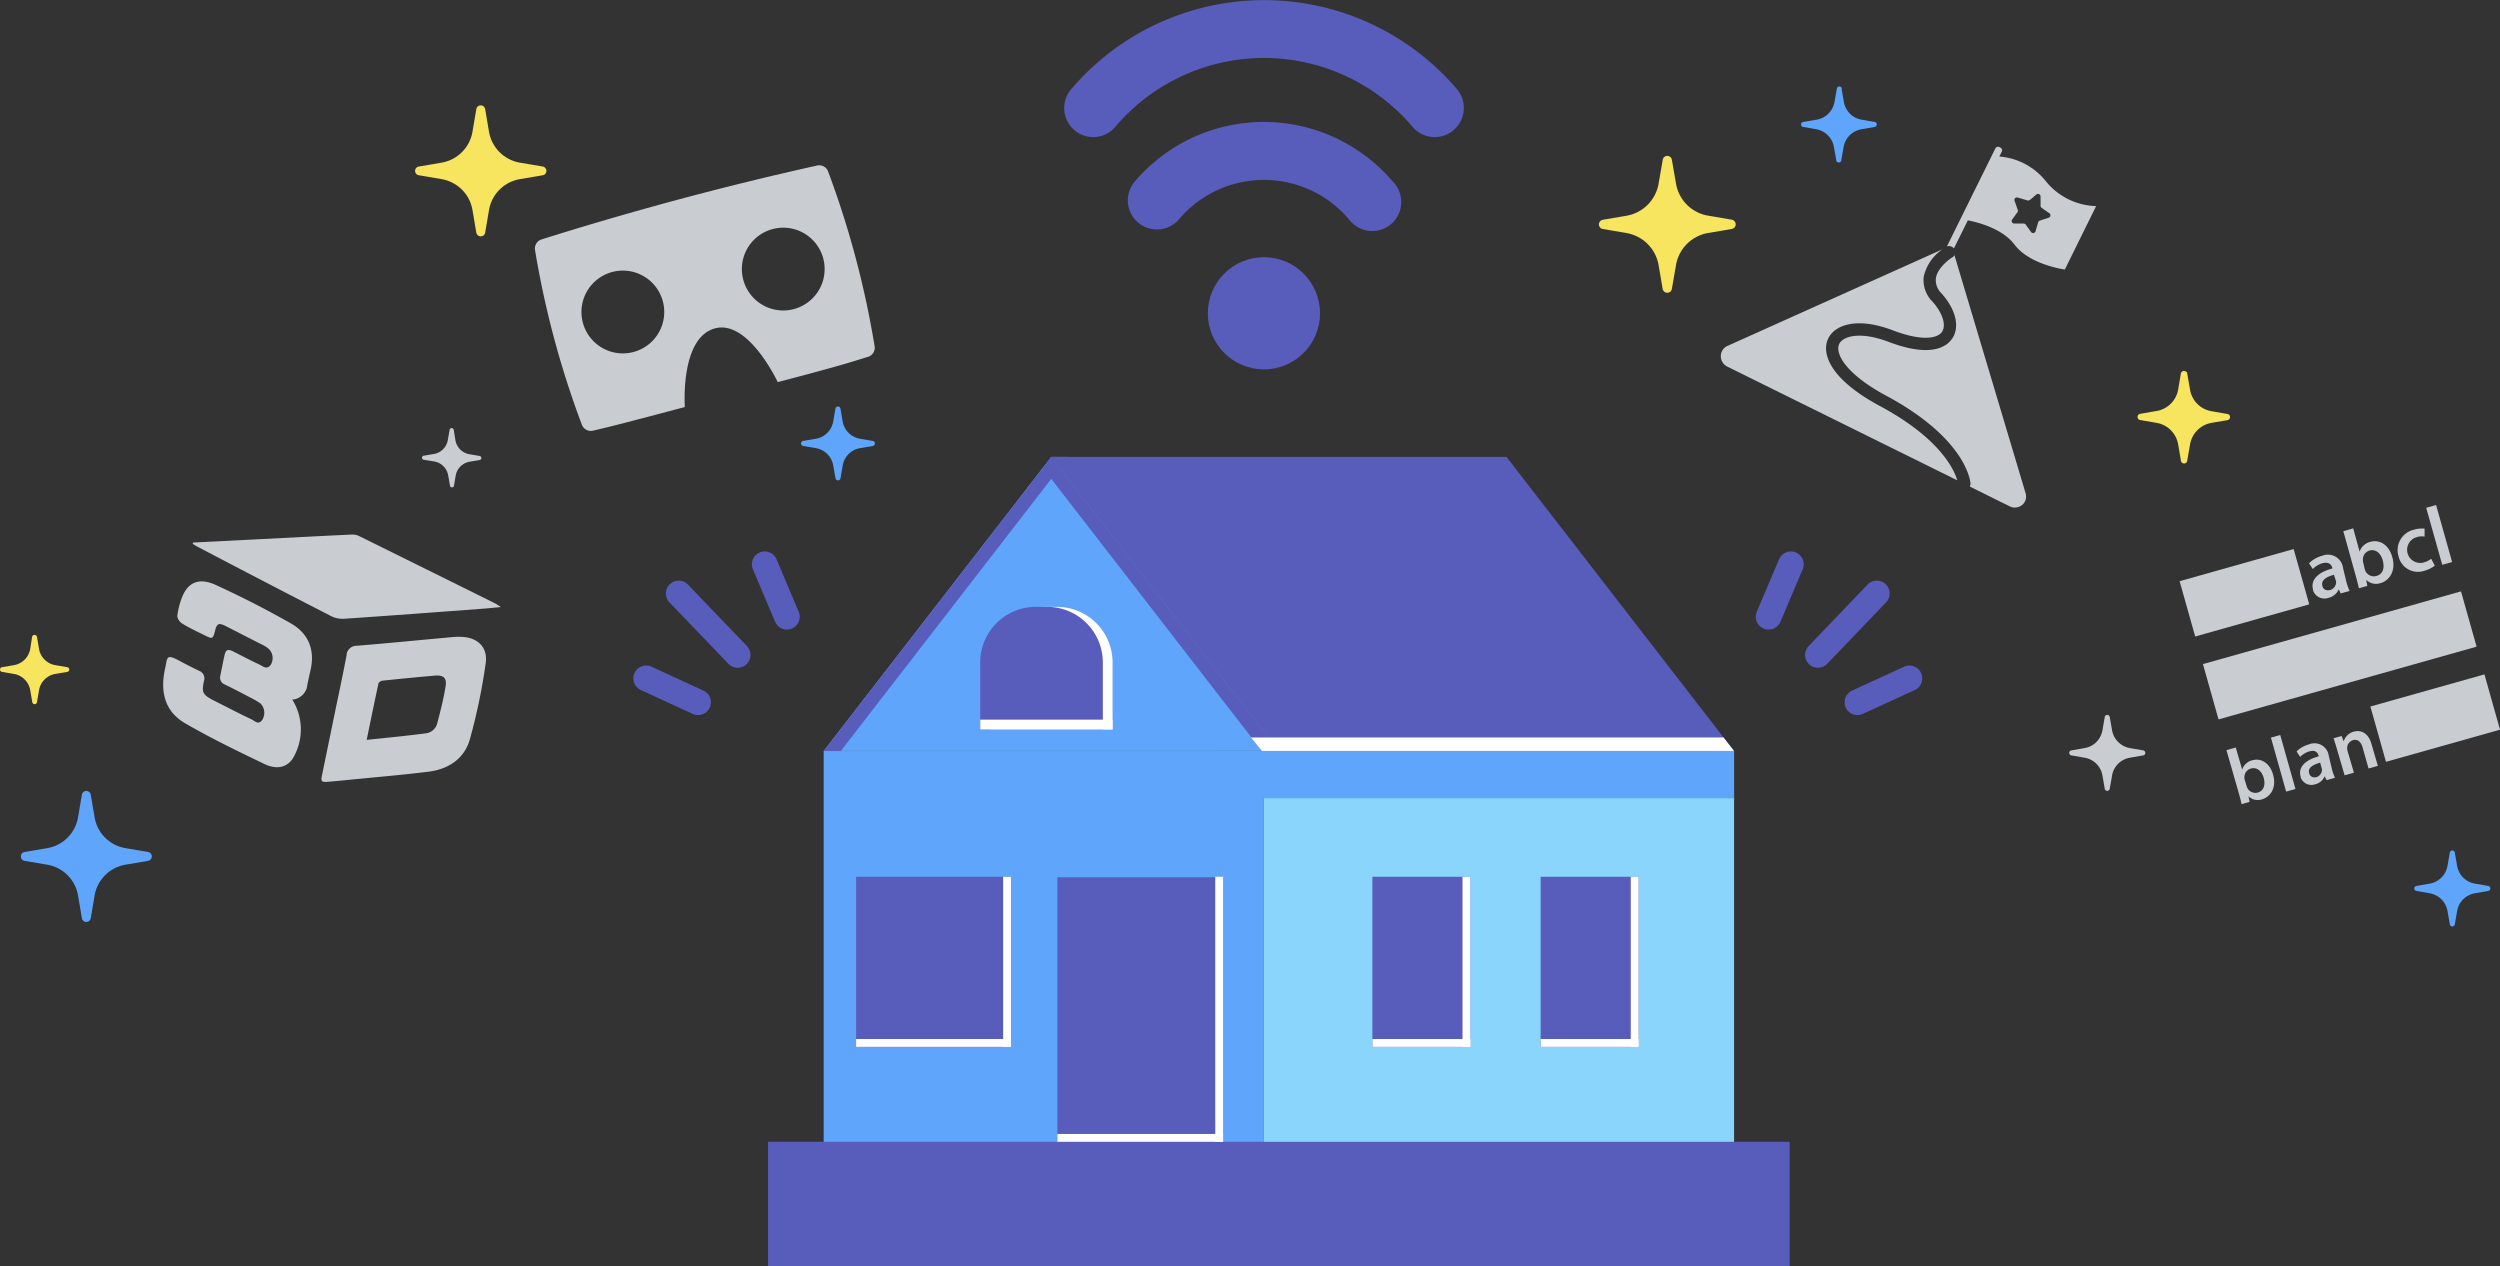 <svg xmlns="http://www.w3.org/2000/svg" viewBox="0 0 389.5 197.24"><rect x="0" y="0" width="389.5" height="197.24" fill="#333333" stroke="none"/><defs><style>.cls-1{fill:#5ea5fb}.cls-3{fill:#585cbb}.cls-4{fill:#fff}.cls-5{fill:none;stroke:#585cbb;stroke-linecap:round;stroke-linejoin:round;stroke-width:4px}.cls-6{fill:#c9cdd2}.cls-7{fill:#f7e45f}</style></defs><g id="Capa_2" data-name="Capa 2"><g id="Capa_1-2" data-name="Capa 1"><g id="Group_1328" data-name="Group 1328"><g id="Group_1312" data-name="Group 1312"><path id="Rectangle_650" d="M128.33 117.01h68.51v65.86h-68.51z" class="cls-1" data-name="Rectangle 650"/><path id="Rectangle_651" d="M196.85 117.01h73.32v65.86h-73.32z" data-name="Rectangle 651" style="fill:#89d5fc"/><path id="Path_2798" d="M270.16 117h-70.91l-35.46-45.82h70.92Z" class="cls-3" data-name="Path 2798"/><path id="Path_2799" d="m199.25 117-35.46-45.82L128.33 117Z" class="cls-1" data-name="Path 2799"/><path id="Rectangle_652" d="M189.61 117.01h80.55v7.37h-80.55z" class="cls-1" data-name="Rectangle 652"/><path id="Path_2800" d="M166.44 71.18 131 117h-2.65l35.46-45.83Z" class="cls-3" data-name="Path 2800"/><path id="Path_2801" d="M162.46 72.89 196.6 117h2.65l-35.46-45.82Z" class="cls-3" data-name="Path 2801"/><path id="Rectangle_653" d="M119.66 177.89h159.17v19.35H119.66z" class="cls-3" data-name="Rectangle 653"/><path id="Rectangle_654" d="M164.74 136.68h25.82v41.21h-25.82z" class="cls-3" data-name="Rectangle 654"/><path id="Rectangle_655" d="M133.38 136.6h24.14v26.5h-24.14z" class="cls-3" data-name="Rectangle 655"/><path id="Rectangle_656" d="M213.82 136.6h15.26v26.5h-15.26z" class="cls-3" data-name="Rectangle 656"/><path id="Rectangle_657" d="M240.03 136.6h15.26v26.5h-15.26z" class="cls-3" data-name="Rectangle 657"/><path id="Rectangle_658" d="M162.9 94.55h1.78a8.66 8.66 0 0 1 8.66 8.65v10.44h-19.1V103.2a8.66 8.66 0 0 1 8.66-8.65Z" class="cls-4" data-name="Rectangle 658"/><path id="Rectangle_659" d="M164.74 176.67h25.82v1.22h-25.82z" class="cls-4" data-name="Rectangle 659"/><path id="Rectangle_660" d="M189.34 136.6h1.22v41.29h-1.22z" class="cls-4" data-name="Rectangle 660"/><path id="Rectangle_661" d="M156.29 136.6h1.22v26.5h-1.22z" class="cls-4" data-name="Rectangle 661"/><path id="Rectangle_662" d="M227.86 136.6h1.22v26.5h-1.22z" class="cls-4" data-name="Rectangle 662"/><path id="Rectangle_663" d="M133.38 161.88h24.14v1.22h-24.14z" class="cls-4" data-name="Rectangle 663"/><path id="Rectangle_664" d="M213.83 161.88h15.26v1.22h-15.26z" class="cls-4" data-name="Rectangle 664"/><path id="Rectangle_665" d="M254.07 136.6h1.22v26.5h-1.22z" class="cls-4" data-name="Rectangle 665"/><path id="Rectangle_666" d="M240.04 161.88h15.26v1.22h-15.26z" class="cls-4" data-name="Rectangle 666"/><path id="Path_2802" d="M268.53 114.9h-73.62l1.69 2.1h73.56Z" class="cls-4" data-name="Path 2802"/><path id="Rectangle_667" d="M161.38 94.55h1.78a8.66 8.66 0 0 1 8.66 8.65v10.44h-19.1V103.2a8.66 8.66 0 0 1 8.66-8.65Z" class="cls-3" data-name="Rectangle 667"/><path id="Rectangle_668" d="M152.72 112.12h20.61v1.53h-20.61z" class="cls-4" data-name="Rectangle 668"/></g><g id="Group_1316" data-name="Group 1316"><g id="Group_1313" data-name="Group 1313"><circle id="Ellipse_441" cx="196.92" cy="48.81" r="8.74" class="cls-3" data-name="Ellipse 441"/></g><g id="Group_1314" data-name="Group 1314"><path id="Path_2803" d="M180.25 35.75a4.5 4.5 0 0 0 3.45-1.6 17.35 17.35 0 0 1 24.45-2 18.69 18.69 0 0 1 2 2 4.52 4.52 0 1 0 6.85-5.86 26.4 26.4 0 0 0-37.21-3 26.1 26.1 0 0 0-3 3 4.53 4.53 0 0 0 3.45 7.46Z" class="cls-3" data-name="Path 2803"/></g><g id="Group_1315" data-name="Group 1315"><path id="Path_2804" d="M170.31 21.36a4.53 4.53 0 0 0 3.45-1.59 30.35 30.35 0 0 1 46.32 0 4.53 4.53 0 0 0 6.38.51 4.53 4.53 0 0 0 .54-6.38 39.49 39.49 0 0 0-60.12 0 4.52 4.52 0 0 0 .52 6.38 4.51 4.51 0 0 0 2.91 1.08Z" class="cls-3" data-name="Path 2804"/></g></g><g id="Group_1317" data-name="Group 1317"><path id="Line_16" d="m114.93 102.04-9.19-9.58" class="cls-5" data-name="Line 16"/><path id="Line_17" d="m122.6 96.09-3.46-8.18" class="cls-5" data-name="Line 17"/><path id="Line_18" d="m108.76 109.41-8.09-3.72" class="cls-5" data-name="Line 18"/></g><g id="Group_1318" data-name="Group 1318"><path id="Line_19" d="m283.23 102.04 9.18-9.58" class="cls-5" data-name="Line 19"/><path id="Line_20" d="m275.55 96.09 3.47-8.18" class="cls-5" data-name="Line 20"/><path id="Line_21" d="m289.39 109.41 8.1-3.72" class="cls-5" data-name="Line 21"/></g><g id="Group_1322" data-name="Group 1322"><g id="Group_1319" data-name="Group 1319"><path id="Path_2805" d="M45.54 109a8.77 8.77 0 0 1 0 9.29c-.91 1.25-2.41 1.67-4.37.73-4.16-2-8.3-4-12.3-6.32-3.25-1.86-3.92-5-3.16-8.49.4-1.83.12-2.42 2.39-1.18.95.52 1.92 1 2.9 1.48a1.25 1.25 0 0 1 .78 1.58c-.39 1.8-.2 2.14 1.43 3 2 1 4 2.06 6 3 .5.25 1.06.89 1.63.1a2.07 2.07 0 0 0-.25-2.58 11.15 11.15 0 0 0-1.53-.9c-1.33-.7-2.66-1.4-4-2.05a1.16 1.16 0 0 1-.72-1.44c.2-1 .39-2 .61-3s.48-1.18 1.43-.7c1.34.68 2.67 1.38 4 2 .56.26 1.15.87 1.76.12a2 2 0 0 0-.23-2.51 4.48 4.48 0 0 0-1-.66c-2-1-3.91-2-5.89-3-.93-.46-1.24-.27-1.49.7-.36 1.42-.4 1.44-1.71.78-1.15-.58-2.34-1.12-3.43-1.8a1.68 1.68 0 0 1-.77-1.15 12 12 0 0 1 .82-3.13c.92-2.18 2.64-2.9 5.16-1.74 4 1.83 7.92 3.84 11.73 6 2.82 1.62 3.81 4.26 3 7.49-.17.68-.28 1.37-.44 2a2.54 2.54 0 0 1-2.35 2.38Z" class="cls-6" data-name="Path 2805"/><path id="Path_2806" d="M52.14 111.2c.62-3 1.27-6 1.85-9.08a1.56 1.56 0 0 1 1.61-1.51c5-.41 10-.91 15-1.36a9.43 9.43 0 0 1 1.68 0c2.23.2 3.74 1.68 3.39 4.08a90.75 90.75 0 0 1-2.48 11.9c-.86 3-3.36 4.62-6.43 5-4.2.52-8.42.87-12.63 1.29-1 .1-1.94.19-2.92.27-1.16.1-1.28 0-1-1.21.64-3.13 1.29-6.26 1.93-9.38Zm5 4.07c3.11-.32 6.09-.61 9.06-1a2.1 2.1 0 0 0 1.92-1.57c.5-1.92 1-3.85 1.31-5.81.2-1.27-.35-1.74-1.66-1.63-2.71.23-5.42.5-8.13.78-.24 0-.63.25-.67.44-.63 2.86-1.21 5.73-1.83 8.74Z" class="cls-6" data-name="Path 2806"/><path id="Path_2807" d="M30.08 84.53 40.54 84c4.72-.24 9.43-.49 14.15-.71a2.37 2.37 0 0 1 1.2.2Q66.52 88.74 77.12 94c.24.12.45.28.93.58-1.11.1-1.93.19-2.74.25-7.22.54-14.44 1.08-21.66 1.57a3.9 3.9 0 0 1-2-.38q-10.47-5.37-20.93-10.87c-.24-.13-.47-.28-.7-.42Z" class="cls-6" data-name="Path 2807"/></g><g id="Group_1321" data-name="Group 1321"><g id="Group_1320" data-name="Group 1320"><path id="Path_2808" d="M129 26.67a1.48 1.48 0 0 0-1.65-.89q-21.73 4.83-43 11.53a1.49 1.49 0 0 0-1 1.6 144 144 0 0 0 7.32 27.3 1.49 1.49 0 0 0 1.66.9c3.76-.84 14.37-3.7 14.37-3.7s-.78-10.79 4.7-12.25c5.21-1.4 9.77 8.37 9.77 8.37s8.43-2.18 12-3.3l2.1-.65a1.47 1.47 0 0 0 1-1.6A144.13 144.13 0 0 0 129 26.67M98.71 54.84a6.45 6.45 0 1 1 4.56-7.9 6.45 6.45 0 0 1-4.56 7.9m25-6.69a6.45 6.45 0 1 1 4.55-7.9 6.46 6.46 0 0 1-4.55 7.9" class="cls-6" data-name="Path 2808"/></g></g><path id="Path_2809" d="m75.59 17 .6 3.54a5.89 5.89 0 0 0 4.8 4.8l3.53.6a.69.69 0 0 1 0 1.37l-3.53.6a5.88 5.88 0 0 0-4.8 4.8l-.6 3.54a.7.7 0 0 1-.82.56.69.69 0 0 1-.56-.56l-.6-3.54a5.88 5.88 0 0 0-4.8-4.8l-3.53-.6a.69.69 0 0 1 0-1.37l3.53-.6a5.89 5.89 0 0 0 4.8-4.8l.6-3.54a.7.7 0 0 1 1.38 0Z" class="cls-7" data-name="Path 2809"/><path id="Path_2810" d="m5.76 99.23.32 1.86a3.1 3.1 0 0 0 2.53 2.54l1.87.32a.37.37 0 0 1 .31.42.38.38 0 0 1-.31.31l-1.87.32a3.1 3.1 0 0 0-2.53 2.53l-.32 1.87a.37.37 0 0 1-.73 0l-.32-1.87A3.1 3.1 0 0 0 2.17 105l-1.86-.32a.37.37 0 0 1-.3-.43.36.36 0 0 1 .3-.3l1.86-.32a3.1 3.1 0 0 0 2.54-2.54L5 99.23a.38.38 0 0 1 .43-.31.38.38 0 0 1 .33.31Z" class="cls-7" data-name="Path 2810"/><path id="Path_2811" d="m14.14 123.81.6 3.53a5.87 5.87 0 0 0 4.8 4.8l3.53.6a.7.7 0 0 1 0 1.38l-3.53.6a5.87 5.87 0 0 0-4.8 4.8l-.6 3.54a.7.7 0 0 1-1.38 0l-.6-3.54a5.87 5.87 0 0 0-4.8-4.8l-3.53-.6a.7.7 0 0 1 0-1.38l3.53-.6a5.87 5.87 0 0 0 4.8-4.8l.6-3.53a.7.7 0 0 1 1.38 0Z" class="cls-1" data-name="Path 2811"/><path id="Path_2812" d="m70.69 67 .27 1.6a2.66 2.66 0 0 0 2.17 2.17l1.6.27a.32.32 0 0 1 .26.37.33.33 0 0 1-.26.26l-1.6.27A2.66 2.66 0 0 0 71 74.07l-.27 1.6a.32.32 0 0 1-.37.26.31.31 0 0 1-.25-.26l-.28-1.6a2.66 2.66 0 0 0-2.17-2.17L66 71.63a.32.32 0 0 1-.25-.37A.31.31 0 0 1 66 71l1.6-.27a2.66 2.66 0 0 0 2.17-2.17l.28-1.6a.31.31 0 0 1 .36-.26.32.32 0 0 1 .28.3Z" class="cls-6" data-name="Path 2812"/><path id="Path_2813" d="m130.94 63.64.34 2a3.33 3.33 0 0 0 2.72 2.72l2 .34a.39.39 0 0 1 .3.48.4.4 0 0 1-.3.3l-2 .34a3.3 3.3 0 0 0-2.71 2.71l-.34 2a.4.4 0 0 1-.48.3.39.39 0 0 1-.3-.3l-.35-2a3.3 3.3 0 0 0-2.71-2.71l-2-.34a.41.41 0 0 1-.3-.48.39.39 0 0 1 .3-.3l2-.34a3.31 3.31 0 0 0 2.71-2.72l.35-2a.4.4 0 0 1 .48-.3.43.43 0 0 1 .29.3Z" class="cls-1" data-name="Path 2813"/></g><g id="Group_1327" data-name="Group 1327"><g id="Group_1323" data-name="Group 1323"><path id="Path_2814" d="m315.59 76.85-11.09-37.1a.86.86 0 0 1-.33.35c-.64.39-2.34 1.74-2.56 3.25a2.86 2.86 0 0 0 .88 2.36c2.24 2.5 2.89 5.26 1.65 7.06-.86 1.26-3.31 3-9.93.48-4.15-1.58-7-1-7.66.34-.72 1.59 1.22 4.76 7.21 8C306.4 68.34 307 75.05 307 75.33a1.12 1.12 0 0 1-.1.48l6.24 3.09a1.77 1.77 0 0 0 2.36-.8 1.74 1.74 0 0 0 .09-1.25Z" class="cls-6" data-name="Path 2814"/><path id="Path_2815" d="M292.86 63.24c-7.59-4.07-9.14-8.07-8.05-10.44 1-2.2 4.51-3.46 10.08-1.34 4.57 1.75 7 1.26 7.68.23s.1-2.92-1.5-4.71a4.72 4.72 0 0 1-1.35-3.92 7.06 7.06 0 0 1 2.92-4.22l-33.38 15a1.76 1.76 0 0 0-1.05 2.26 1.8 1.8 0 0 0 .87 1l35.86 17.73c-.48-1.64-2.64-6.52-12.08-11.59Z" class="cls-6" data-name="Path 2815"/><path id="Path_2816" d="m304.42 38.7 2.17-4.37c1.46.28 5.36 1.24 7.27 3.78 2.37 3.16 7.84 3.88 7.84 3.88l4.88-9.88a10.43 10.43 0 0 1-7.84-3.88 10.26 10.26 0 0 0-7.24-3.84l.38-.77a.46.46 0 0 0-.21-.62l-.17-.09a.47.47 0 0 0-.62.21l-7.55 15.27a1 1 0 0 1 1.09.31Zm11.44-7.48a.48.48 0 0 0 .42-.08l1-.85a.4.4 0 0 1 .56.09.36.36 0 0 1 .08.23v1.46a.4.4 0 0 0 .17.32l1.2.83a.4.4 0 0 1 .09.56.45.45 0 0 1-.19.14l-1.38.45a.4.4 0 0 0-.26.26l-.41 1.4a.41.41 0 0 1-.51.26.33.33 0 0 1-.19-.14l-.83-1.15a.4.4 0 0 0-.33-.17h-1.46a.4.4 0 0 1-.4-.4.39.39 0 0 1 .07-.23l.86-1.18a.42.42 0 0 0 0-.36l-.48-1.38a.39.39 0 0 1 .25-.5.43.43 0 0 1 .25 0Z" class="cls-6" data-name="Path 2816"/></g><path id="Path_2817" d="m340.78 58.25.43 2.47a4.08 4.08 0 0 0 3.35 3.35l2.47.43a.47.47 0 0 1 .4.56.47.47 0 0 1-.4.4l-2.47.42a4.1 4.1 0 0 0-3.35 3.36l-.43 2.47a.49.49 0 0 1-1 0l-.42-2.47a4.12 4.12 0 0 0-3.36-3.36l-2.47-.42a.49.49 0 0 1 0-1l2.47-.43a4.1 4.1 0 0 0 3.36-3.35l.42-2.47a.47.47 0 0 1 .56-.4.47.47 0 0 1 .44.44Z" class="cls-7" data-name="Path 2817"/><path id="Path_2818" d="m286.92 13.83.35 2a3.38 3.38 0 0 0 2.73 2.81l2 .35a.4.4 0 0 1 0 .8l-2 .35a3.4 3.4 0 0 0-2.77 2.78l-.35 2a.4.4 0 1 1-.8 0l-.35-2a3.41 3.41 0 0 0-2.73-2.78l-2-.35a.4.4 0 1 1 0-.8l2.05-.35a3.4 3.4 0 0 0 2.77-2.77l.35-2a.4.4 0 0 1 .8 0Z" class="cls-1" data-name="Path 2818"/><path id="Path_2819" d="m382.47 132.9.35 2a3.39 3.39 0 0 0 2.77 2.77l2 .35a.4.4 0 1 1 0 .8l-2 .35a3.38 3.38 0 0 0-2.77 2.77l-.35 2a.4.4 0 1 1-.8 0l-.35-2a3.4 3.4 0 0 0-2.78-2.77l-2-.35a.4.4 0 0 1 0-.8l2-.35a3.4 3.4 0 0 0 2.78-2.77l.35-2a.4.4 0 1 1 .8 0Z" class="cls-1" data-name="Path 2819"/><path id="Path_2820" d="m328.71 111.78.35 2a3.42 3.42 0 0 0 2.78 2.77l2 .35a.4.4 0 1 1 0 .8l-2 .35a3.39 3.39 0 0 0-2.78 2.77l-.35 2a.4.4 0 1 1-.8 0l-.35-2a3.38 3.38 0 0 0-2.77-2.77l-2-.35a.4.4 0 1 1 0-.8l2-.35a3.39 3.39 0 0 0 2.77-2.77l.35-2a.4.4 0 1 1 .8 0Z" class="cls-6" data-name="Path 2820"/><path id="Path_2821" d="m260.48 24.91.64 3.69a6.11 6.11 0 0 0 5 5l3.69.63a.74.74 0 0 1 .6.85.73.73 0 0 1-.6.59l-3.69.63a6.12 6.12 0 0 0-5 5l-.64 3.7a.72.72 0 0 1-.84.6.75.75 0 0 1-.6-.6l-.63-3.69a6.13 6.13 0 0 0-5-5l-3.69-.63a.73.73 0 0 1-.6-.84.76.76 0 0 1 .6-.6l3.69-.63a6.12 6.12 0 0 0 5-5l.64-3.69a.72.72 0 0 1 1.43 0Z" class="cls-7" data-name="Path 2821"/><g id="Group_1326" data-name="Group 1326"><g id="Group_1324" data-name="Group 1324"><path id="Path_2822" d="m346.88 116.87 1.45-.41 1 3.44a2.18 2.18 0 0 1 1.59-1.45c1.41-.4 2.75.5 3.23 2.25.58 2.07-.44 3.47-1.74 3.84a2.06 2.06 0 0 1-2.1-.48l.18.88-1.25.35c-.08-.4-.24-1-.41-1.63Zm3.15 5.62a1.42 1.42 0 0 0 1.71 1c.91-.26 1.27-1.14.94-2.31-.29-1-1-1.71-2-1.44a1.4 1.4 0 0 0-1 1.43 1.32 1.32 0 0 0 .06.39Z" class="cls-6" data-name="Path 2822"/><path id="Path_2823" d="m353.81 114.92 1.45-.41 2.37 8.41-1.45.41Z" class="cls-6" data-name="Path 2823"/><path id="Path_2824" d="M363.31 119.82a8.13 8.13 0 0 0 .48 1.36l-1.31.37-.29-.61a2.16 2.16 0 0 1-1.48 1.25 1.78 1.78 0 0 1-2.27-1.09v-.11c-.41-1.45.67-2.56 2.81-3.15v-.09c-.11-.38-.44-1-1.46-.68a3.15 3.15 0 0 0-1.43.86l-.55-.86a4.33 4.33 0 0 1 1.94-1.1 2.25 2.25 0 0 1 2.93 1.23 3.05 3.05 0 0 1 .14.54Zm-1.83-1c-1 .28-2 .77-1.71 1.64a.81.81 0 0 0 .94.64h.13a1.24 1.24 0 0 0 .92-1.11 1.2 1.2 0 0 0-.05-.33Z" class="cls-6" data-name="Path 2824"/><path id="Path_2825" d="M364.1 116.72c-.19-.66-.37-1.21-.53-1.7l1.26-.35.32.84a2.23 2.23 0 0 1 1.57-1.52c1-.28 2.23.08 2.75 1.9l1 3.43-1.45.41-.92-3.26c-.24-.83-.72-1.37-1.51-1.15a1.26 1.26 0 0 0-.9 1.18 1.57 1.57 0 0 0 .05.48l1 3.4-1.45.41Z" class="cls-6" data-name="Path 2825"/></g><g id="Group_1325" data-name="Group 1325"><path id="Path_2826" d="M365.56 90.64a9 9 0 0 0 .51 1.43l-1.39.39-.3-.64a2.33 2.33 0 0 1-1.58 1.32 1.88 1.88 0 0 1-2.42-1.14s0-.08 0-.11c-.43-1.53.71-2.7 3-3.32v-.1c-.11-.4-.46-1-1.54-.72a3.36 3.36 0 0 0-1.51.91l-.58-.91a4.57 4.57 0 0 1 2.05-1.16 2.37 2.37 0 0 1 3.09 1.3 2.65 2.65 0 0 1 .15.57Zm-1.93-1.09c-1.09.29-2.06.81-1.8 1.73a.83.83 0 0 0 1 .67h.14a1.32 1.32 0 0 0 1-1.18 1.07 1.07 0 0 0-.06-.35Z" class="cls-6" data-name="Path 2826"/><path id="Path_2827" d="m365.09 82.76 1.54-.44 1 3.63a2.3 2.3 0 0 1 1.68-1.53c1.49-.42 2.9.52 3.41 2.37.61 2.19-.47 3.67-1.84 4.06a2.19 2.19 0 0 1-2.23-.51l.18.94-1.31.37c-.1-.42-.26-1.1-.44-1.73Zm3.34 5.93a1.51 1.51 0 0 0 .14.35 1.46 1.46 0 0 0 1.66.7c1-.27 1.34-1.2 1-2.44-.3-1.08-1.06-1.81-2.09-1.52a1.47 1.47 0 0 0-1 1.51 1.4 1.4 0 0 0 .06.41Z" class="cls-6" data-name="Path 2827"/><path id="Path_2828" d="M379.34 88.13a4.73 4.73 0 0 1-1.64.8 3.09 3.09 0 0 1-4-2.23 3.27 3.27 0 0 1 2.12-4.1l.36-.1a4.37 4.37 0 0 1 1.57-.14v1.24a2.57 2.57 0 0 0-1.23.09 2 2 0 0 0 1.11 3.94 3.12 3.12 0 0 0 1.15-.58Z" class="cls-6" data-name="Path 2828"/><path id="Path_2829" d="m378 79.11 1.54-.43 2.5 8.88-1.54.44Z" class="cls-6" data-name="Path 2829"/></g><path id="Rectangle_669" d="M343.65 97.64h41.77v8.95h-41.77z" class="cls-6" data-name="Rectangle 669" transform="rotate(-15.74 364.51 102.105)"/><path id="Rectangle_670" d="M370.17 107.41h18.46v8.95h-18.46z" class="cls-6" data-name="Rectangle 670" transform="rotate(-15.74 379.38 111.865)"/><path id="Rectangle_671" d="M340.45 87.88h18.46v8.95h-18.46z" class="cls-6" data-name="Rectangle 671" transform="rotate(-15.74 349.675 92.35)"/></g></g></g></g></g></svg>